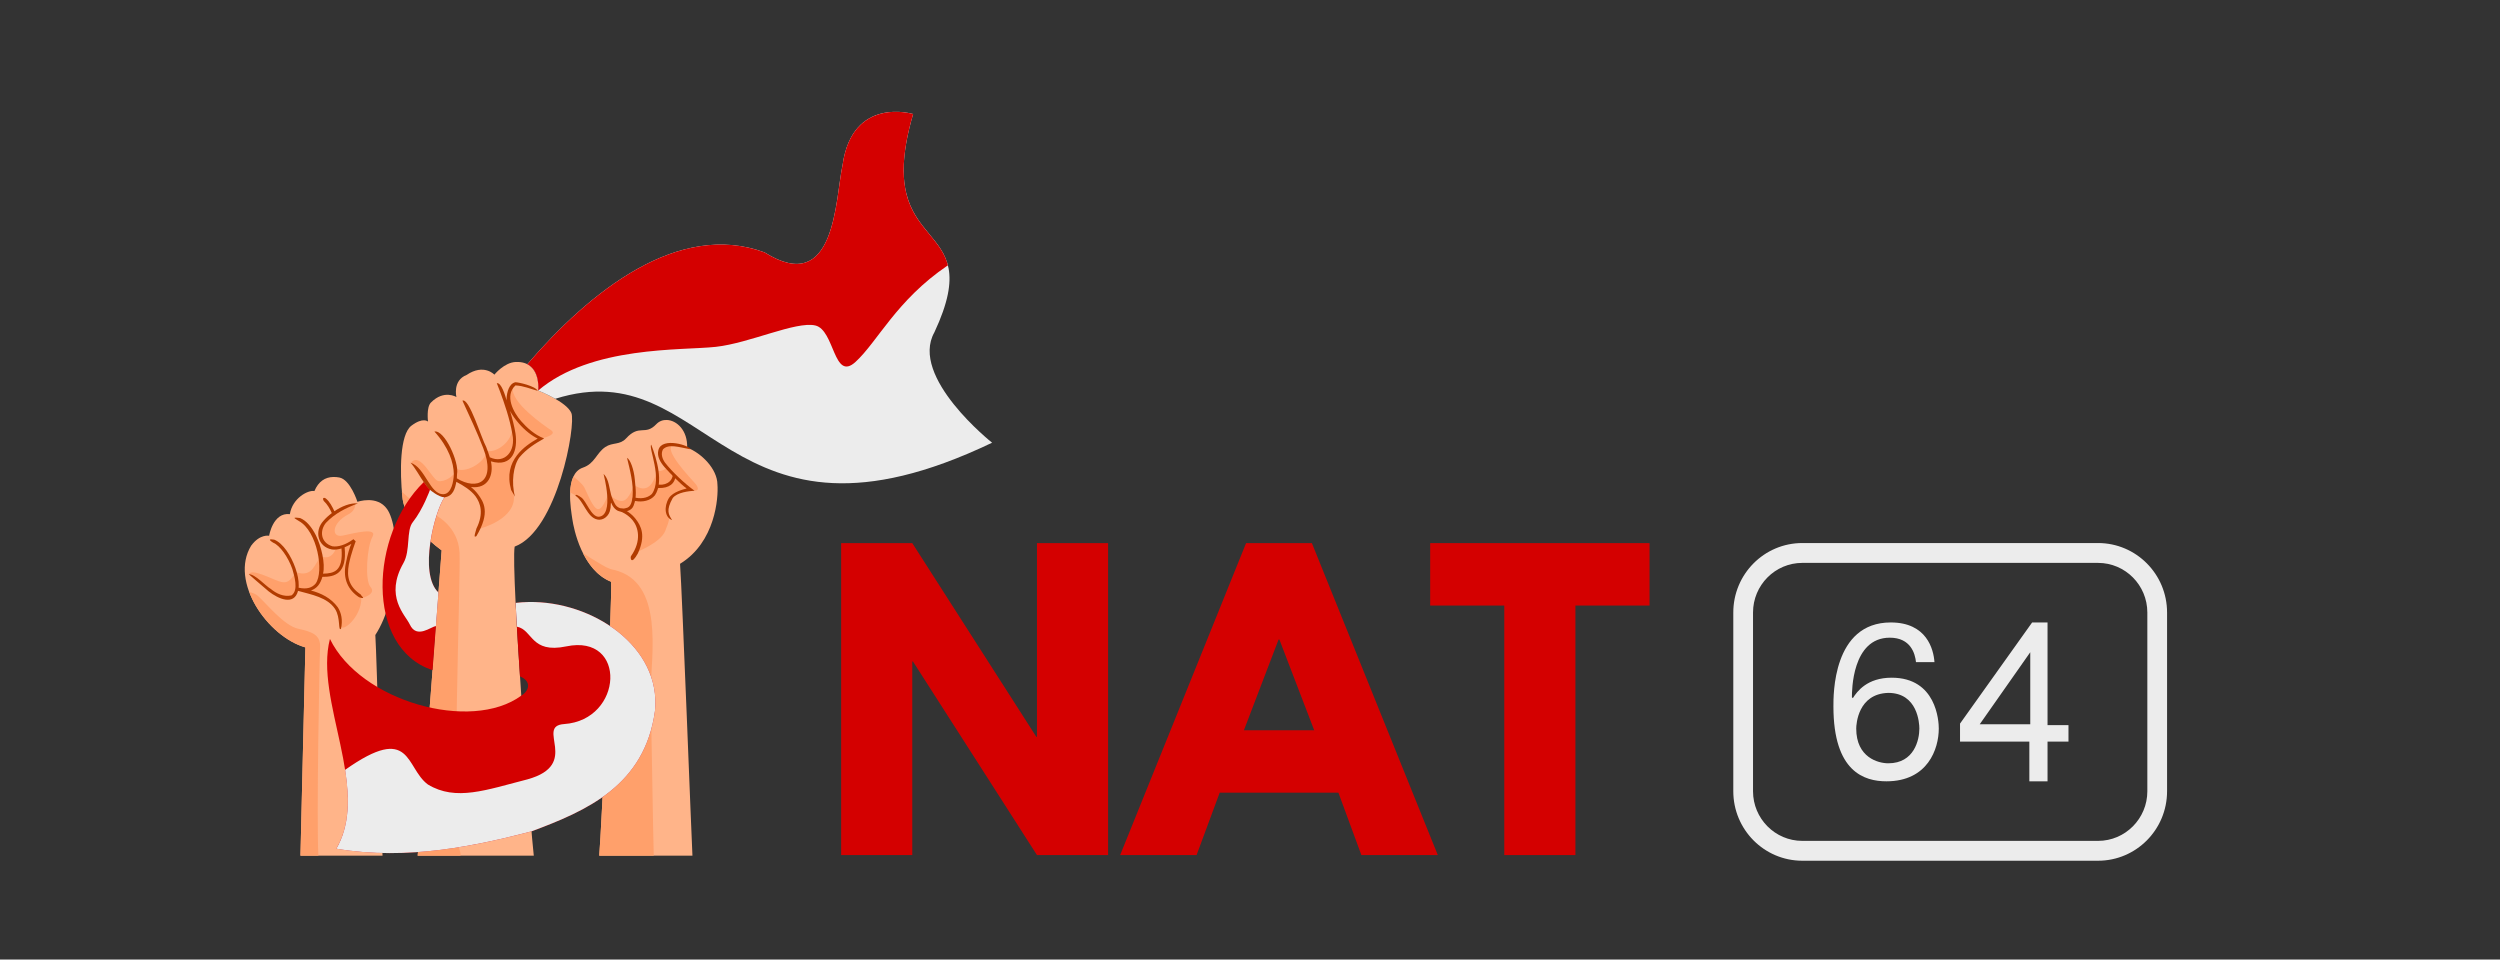 <svg xmlns="http://www.w3.org/2000/svg" xmlns:xlink="http://www.w3.org/1999/xlink" width="383" zoomAndPan="magnify" viewBox="0 0 287.25 110.25" height="147" preserveAspectRatio="xMidYMid meet" version="1.0"><rect x="0" y="0" width="287.25" height="110.25" fill="#333333" stroke="none"/><defs><g/><clipPath id="f25cd57aab"><path d="M 65 48 L 83 48 L 83 98.852 L 65 98.852 Z M 65 48 " clip-rule="nonzero"/></clipPath><clipPath id="23946d2f89"><path d="M 46 41 L 66 41 L 66 98.852 L 46 98.852 Z M 46 41 " clip-rule="nonzero"/></clipPath><clipPath id="c9efb70aef"><path d="M 28 54 L 46 54 L 46 98.852 L 28 98.852 Z M 28 54 " clip-rule="nonzero"/></clipPath><clipPath id="726971346f"><path d="M 66 63 L 76 63 L 76 98.852 L 66 98.852 Z M 66 63 " clip-rule="nonzero"/></clipPath><clipPath id="0180c3dc34"><path d="M 46 56 L 53 56 L 53 98.852 L 46 98.852 Z M 46 56 " clip-rule="nonzero"/></clipPath><clipPath id="665d1d9166"><path d="M 28 68 L 37 68 L 37 98.852 L 28 98.852 Z M 28 68 " clip-rule="nonzero"/></clipPath><clipPath id="6a307a8288"><path d="M 37 69 L 76 69 L 76 98.852 L 37 98.852 Z M 37 69 " clip-rule="nonzero"/></clipPath><clipPath id="9e6913e865"><path d="M 38 69 L 76 69 L 76 98.852 L 38 98.852 Z M 38 69 " clip-rule="nonzero"/></clipPath><clipPath id="3de75a922f"><path d="M 199.121 62.395 L 249 62.395 L 249 98.898 L 199.121 98.898 Z M 199.121 62.395 " clip-rule="nonzero"/></clipPath></defs><g clip-path="url(#f25cd57aab)"><path fill="#ffb489" d="M 76.621 48.254 C 76.172 48.234 75.742 48.391 75.414 48.734 C 74.105 50.113 73.48 48.684 71.938 50.371 C 71.223 51.156 70.379 50.805 69.555 51.359 C 68.523 52.051 68.34 53.27 66.977 53.73 C 64.84 54.457 65.602 58.551 65.762 59.656 C 65.922 60.766 66.875 65.516 70.215 66.844 C 70.352 68.789 69.113 95.355 68.852 98.32 L 79.562 98.32 C 79.488 97.203 78.375 67.922 78.137 64.781 C 82.207 62.297 82.555 57.164 82.434 55.672 C 82.418 53.867 80.598 52.066 78.953 51.426 C 79.02 49.465 77.766 48.297 76.621 48.254 Z M 76.621 48.254 " fill-opacity="1" fill-rule="nonzero"/></g><path fill="#ffa06b" d="M 77.203 51.07 C 77.203 51.07 76.105 51.23 76 51.547 C 75.895 51.863 75.645 52.207 75.949 52.785 C 76.25 53.367 77.625 54.777 77.625 54.777 L 79.469 56.336 C 79.469 56.336 80.645 56.637 79.973 55.66 C 79.359 54.953 76.109 51.594 77.352 51.145 Z M 77.203 51.07 " fill-opacity="1" fill-rule="nonzero"/><path fill="#ffa06b" d="M 76.582 53.695 C 76.277 54.223 75.461 54.117 75.461 54.117 C 75.461 54.117 75.195 55.582 74.406 55.992 C 73.613 56.402 72.848 55.688 72.848 55.688 C 72.848 55.688 72.332 57.43 71.555 57.547 C 70.777 57.668 69.906 56.703 69.906 56.703 C 69.906 56.703 69.363 58.418 68.77 58.496 C 68.176 58.578 67.477 56.637 67.137 56.004 C 66.914 55.598 66.309 55.086 65.887 54.758 C 65.641 55.273 65.535 55.91 65.508 56.562 L 66.055 56.891 L 66.355 56.992 L 67.121 57.801 L 67.953 59.184 L 68.812 59.594 L 69.496 59.277 L 69.934 58.59 L 70.078 57.336 L 70.484 58.051 L 71.188 58.645 L 72.07 58.629 L 72.609 58.168 L 72.809 57.324 L 73.652 57.48 L 74.617 57.258 L 75.262 56.613 L 75.512 55.848 L 76.398 55.859 L 77.188 55.426 L 77.57 54.488 C 77.57 54.488 76.859 54.012 76.582 53.695 Z M 76.582 53.695 " fill-opacity="1" fill-rule="nonzero"/><path fill="#ffa06b" d="M 77.52 54.738 L 76.98 55.559 L 75.543 55.895 L 74.906 56.996 L 73.977 57.441 L 72.91 57.367 L 72.559 58.133 L 72.055 58.523 L 71.531 58.676 L 72.742 59.531 L 73.527 61.098 L 73.32 62.965 L 73.023 63.488 C 73.023 63.488 75.859 62.387 76.418 61.043 C 76.98 59.699 76.914 59.41 76.914 59.41 C 76.914 59.41 76.402 58.711 76.625 58.141 C 76.848 57.574 77.035 56.828 77.613 56.695 C 78.191 56.566 79.219 56.211 79.219 56.211 L 78.844 55.84 Z M 77.52 54.738 " fill-opacity="1" fill-rule="nonzero"/><path fill="#b13b00" d="M 75.652 51.703 C 75.449 52.441 75.902 53.152 76.367 53.688 C 76.984 54.383 78.152 55.582 78.895 56.129 C 78.535 56.223 77.348 56.504 76.863 57.215 C 76.238 58.262 76.402 59.469 77.223 59.758 C 76.832 59.133 76.488 58.656 77.297 57.227 C 77.812 56.57 79.121 56.434 79.805 56.383 C 78.738 55.633 77.211 54.203 76.41 53.156 C 76.102 52.734 75.898 52.141 76.18 51.625 C 76.852 50.965 77.953 51.375 79.32 51.621 C 79.363 51.234 76.062 50.156 75.652 51.703 Z M 75.652 51.703 " fill-opacity="1" fill-rule="nonzero"/><path fill="#b13b00" d="M 72.043 52.605 C 72.387 54.031 72.809 55.594 72.684 57.059 C 72.613 57.551 72.531 58.285 71.922 58.379 C 71.445 58.539 70.887 58.352 70.656 57.895 C 70.152 56.969 70.188 56.656 69.945 55.645 C 69.73 54.723 69.348 54.465 69.348 54.465 C 69.348 54.465 70.641 59.246 68.793 59.375 C 67.934 59.383 67.375 57.605 66.824 57.188 C 66.535 56.969 66.074 56.699 66.129 56.969 C 67.055 57.531 67.441 59.453 68.633 59.691 C 69.352 59.852 70.016 59.227 70.113 58.543 C 70.199 58.332 70.152 57.738 70.223 57.766 C 70.414 58.258 70.789 58.75 71.359 58.785 C 71.91 58.836 72.59 58.676 72.801 58.098 C 73.203 57.074 73.027 56.172 72.941 55.102 C 72.84 53.898 72.395 52.762 72.043 52.605 Z M 72.043 52.605 " fill-opacity="1" fill-rule="nonzero"/><path fill="#b13b00" d="M 74.824 51.086 C 74.48 51.441 76.164 55.004 74.902 56.754 C 74.359 57.289 73.516 57.332 72.816 57.137 C 72.594 57.254 72.715 57.676 73.023 57.566 C 73.809 57.715 74.73 57.555 75.254 56.906 C 76.246 55.422 75.488 52.805 74.824 51.086 Z M 74.824 51.086 " fill-opacity="1" fill-rule="nonzero"/><g clip-path="url(#23946d2f89)"><path fill="#ffb489" d="M 59.535 41.59 C 59.449 41.586 59.359 41.586 59.27 41.59 C 57.93 41.641 56.805 43.047 56.805 43.047 C 56.805 43.047 55.594 41.738 53.613 43.082 C 51.973 43.719 52.441 45.621 52.441 45.621 C 52.441 45.621 51.02 44.727 49.512 46.254 C 48.969 46.801 49.18 48.438 49.18 48.438 C 49.18 48.438 48.613 47.898 47.273 48.91 C 45.918 49.934 45.938 54.258 46.234 57.082 C 46.477 60.27 50.746 63.234 50.746 63.234 C 50.746 63.234 48.414 94.371 47.988 98.32 L 61.332 98.32 C 61.062 96.309 58.672 65.664 59.133 62.805 C 64.059 60.977 66.207 48.754 65.648 47.449 C 65.09 46.145 61.844 44.875 61.844 44.875 C 61.844 44.875 62.191 41.688 59.535 41.59 Z M 59.535 41.59 " fill-opacity="1" fill-rule="nonzero"/></g><path fill="#ffa06b" d="M 55.113 60.746 C 55.113 60.746 59.441 59.664 59.031 56.789 C 58.621 53.918 59.348 52.629 59.348 52.629 C 59.348 52.629 60.816 50.758 62.109 50.414 C 62.902 50.23 63.98 49.863 63.297 49.414 C 62.609 48.965 58.547 46.168 58.941 44.504 C 58.309 45.191 58.414 46.695 58.414 46.695 L 58.891 49.281 C 58.652 51.141 56.637 52.137 55.855 51.762 C 56.066 52.766 53.824 54.426 52.453 53.898 C 52.266 54.715 51.027 55.43 50.34 55.27 C 49.656 55.113 48.309 51.895 47.254 53.133 C 48.098 54.164 49.629 56.352 49.629 56.352 C 49.629 56.352 50.566 57.488 51.477 56.812 C 52.387 56.141 52.293 55.031 52.293 55.031 L 53.203 55.547 C 53.203 55.547 54.926 56.473 55.133 57.293 C 55.336 58.113 55.484 59.941 55.113 60.746 Z M 55.113 60.746 " fill-opacity="1" fill-rule="nonzero"/><path fill="#b13b00" d="M 57.082 44.031 C 57.082 44.031 57.703 45.539 58.234 47.266 C 58.496 48.129 58.738 49.043 58.863 49.844 C 59.309 51.879 57.953 53.328 56.305 52.551 L 56.289 52.574 C 56.188 52.227 56.039 51.816 55.863 51.352 C 55.309 50.371 53.91 45.664 53.133 46.035 C 54.012 47.953 54.77 49.551 55.52 51.484 C 57.047 55.422 54.793 56.383 52.492 54.961 C 52.504 54.812 52.512 54.66 52.512 54.5 C 52.793 53.098 51.059 49.344 49.914 49.586 C 51.551 51.387 52.137 53.164 52.145 54.504 C 52.113 55.305 51.883 56.703 50.992 56.781 C 49.371 56.883 48.898 53.707 47.16 53.16 C 48.184 54.199 49.316 57.363 51.051 57.145 C 52.062 57.023 52.281 56.145 52.434 55.363 C 53.289 55.809 54.125 56.344 54.629 57.012 C 55.215 57.812 55.602 59 54.742 60.73 C 54.438 61.742 54.5 61.727 54.738 61.605 C 56.375 58.863 55.57 57.676 54.926 56.793 C 54.664 56.441 54.371 56.164 54.109 55.961 C 56.141 56.211 56.754 54.492 56.402 53.008 C 58.922 53.754 59.516 51.645 59.227 49.789 C 59.098 48.977 58.859 48.07 58.602 47.211 C 58.855 47.695 59.211 48.184 59.602 48.637 C 60.328 49.477 61.129 50.082 61.777 50.391 C 61.02 50.824 60.086 51.418 59.398 52.32 C 58.645 53.301 58.25 54.559 58.727 56.297 L 59.172 57.07 C 58.723 55.43 58.988 53.453 59.688 52.543 C 60.5 51.578 61.492 50.961 62.523 50.379 C 61.441 49.98 60.508 49.113 59.883 48.398 C 59.004 47.402 57.945 45.465 59.223 44.285 C 60.172 44.328 60.918 44.68 61.793 44.91 C 61.504 44.344 59.586 43.922 59.215 43.918 C 58.461 44.098 58.262 45.082 58.207 45.719 C 58.199 45.812 58.199 45.906 58.207 46.004 C 58.055 45.434 57.59 43.914 57.082 44.031 Z M 57.082 44.031 " fill-opacity="1" fill-rule="nonzero"/><g clip-path="url(#c9efb70aef)"><path fill="#ffb489" d="M 38.297 54.805 C 37.352 54.828 36.598 55.309 36.125 56.422 C 35.398 56.277 33.594 57.238 33.305 59.074 C 31.359 58.848 30.922 61.559 30.922 61.559 C 30.922 61.559 29.859 61.328 28.855 62.703 C 26.34 66.812 30.758 73.16 35.09 74.387 L 34.523 98.32 L 43.953 98.32 C 43.844 96.641 43.293 75.441 43.125 72.961 C 45.887 68.746 46.043 60.707 44.469 58.484 C 43.32 56.859 41.07 57.66 41.07 57.66 C 41.07 57.66 40.25 55.086 38.98 54.863 C 38.746 54.82 38.516 54.801 38.297 54.805 Z M 38.297 54.805 " fill-opacity="1" fill-rule="nonzero"/></g><path fill="#ffa06b" d="M 39.152 71.941 C 39.301 72.715 41.527 70.941 41.52 68.691 C 41.895 68.691 43.242 68.184 42.57 67.438 C 41.898 66.691 42.16 62.816 42.793 61.684 C 43.43 60.547 40.75 61.246 39.379 61.539 C 38.004 61.828 38.113 60.078 40.023 59.098 C 40.98 58.605 40.789 57.828 40.789 57.828 L 39.18 58.543 L 37.645 59.605 C 37.645 59.605 36.594 60.574 36.805 61.391 C 37.016 62.211 37.148 62.738 37.648 62.816 C 38.152 62.895 38.625 62.922 38.625 62.922 C 38.625 62.922 38.258 64.398 36.965 63.953 C 36.094 64.559 36.094 66.434 33.98 65.746 C 33.324 66.801 32.98 67.09 32.082 66.801 C 31.184 66.512 28.91 65.277 28.602 65.969 C 29.012 66.23 29.824 66.734 29.953 66.969 C 30.086 67.199 32.109 68.609 32.594 68.656 C 33.078 68.703 33.723 68.75 33.898 68.34 C 34.078 67.93 34.062 67.723 34.062 67.723 C 34.062 67.723 34.801 67.723 35.195 67.883 C 35.59 68.043 37.297 68.555 37.781 68.992 C 39.07 70.156 39.152 71.941 39.152 71.941 Z M 39.152 71.941 " fill-opacity="1" fill-rule="nonzero"/><path fill="#b13b00" d="M 37.219 57.203 C 37.117 57.215 37.062 57.312 37.195 57.555 C 37.629 57.969 37.887 58.426 38.125 58.953 C 37.742 59.242 37.406 59.555 37.16 59.848 C 36.078 61.016 36.516 62.84 38.137 63.133 C 38.473 63.184 38.844 63.137 39.238 63.016 C 39.355 64.371 39.113 65.086 38.707 65.465 C 38.328 65.812 37.766 65.91 37.117 65.914 C 37.402 64.75 36.91 62.754 36.297 61.512 C 35.828 60.578 35.211 59.82 34.48 59.523 C 33.25 59.355 34.129 59.691 34.344 59.867 C 36.457 61.031 37.254 65.68 36.27 67.047 C 35.879 67.516 35.273 67.742 34.309 67.527 C 34.316 67.457 34.32 67.383 34.324 67.309 C 34.34 66.691 34.188 65.969 33.938 65.258 C 33.43 63.832 32.531 62.426 31.516 62.008 C 30.98 61.918 30.773 61.965 31.375 62.348 C 32.18 62.676 33.105 64.016 33.59 65.379 C 33.809 66.156 34.344 67.832 33.488 68.414 C 32.574 68.613 31.734 68.184 31.105 67.664 C 30.527 67.336 29.324 65.965 28.578 65.973 C 28.578 65.973 30.184 67.383 30.871 67.949 C 31.992 68.824 33.793 69.617 34.246 67.891 C 35.812 68.328 37.613 68.633 38.5 69.973 C 39.152 70.973 38.82 72.543 39.18 72.254 C 39.402 71.234 39.219 70.41 38.809 69.773 C 38.023 68.707 36.914 68.168 35.73 67.848 C 36.062 67.734 36.34 67.539 36.555 67.281 C 36.781 67.004 36.938 66.66 37.039 66.281 C 37.758 66.285 38.453 66.199 38.957 65.734 C 39.488 65.238 39.742 64.359 39.598 62.883 C 39.852 62.777 40.109 62.645 40.375 62.488 C 40.191 62.809 39.934 63.695 39.723 64.793 C 39.387 66.5 39.984 67.789 41.254 68.621 C 42.172 68.922 41.461 68.449 41.449 68.309 C 40.098 67.406 39.812 66.297 40.082 64.863 C 40.332 63.578 40.871 62.199 40.871 62.199 L 40.609 61.953 C 39.688 62.621 38.828 62.867 38.195 62.77 C 36.836 62.363 36.703 60.992 37.445 60.082 C 38.461 58.996 39.707 58.379 41.121 57.844 C 40.246 57.762 39.25 58.18 38.422 58.738 C 38.164 58.199 37.875 57.609 37.414 57.258 C 37.355 57.219 37.277 57.195 37.219 57.203 Z M 37.219 57.203 " fill-opacity="1" fill-rule="nonzero"/><path fill="#b13b00" d="M 71.422 58.418 L 71.301 58.766 C 71.301 58.766 72.117 59.059 72.719 59.816 C 73.32 60.578 73.766 62.109 72.488 63.922 C 72.41 64.156 72.539 64.953 73.293 63.582 C 74.23 61.539 73.68 60.441 73.008 59.59 C 72.332 58.738 71.422 58.418 71.422 58.418 Z M 71.422 58.418 " fill-opacity="1" fill-rule="nonzero"/><path fill="#b13b00" d="M 77.312 54.402 C 77.324 55.457 76.266 55.844 75.504 55.645 C 75.281 55.762 75.402 56.184 75.711 56.074 C 76.859 56.102 77.574 55.578 77.621 54.629 Z M 77.312 54.402 " fill-opacity="1" fill-rule="nonzero"/><g clip-path="url(#726971346f)"><path fill="#ffa06b" d="M 66.988 63.562 C 67.668 64.922 68.691 66.238 70.215 66.844 C 70.352 68.789 69.113 95.355 68.852 98.32 L 75.117 98.32 C 75.047 96.652 74.816 80.699 74.742 79.516 C 74.855 75.148 76.312 66.863 70.562 65.484 C 69.906 65.379 69.336 65.008 68.77 64.664 C 68.176 64.301 67.562 63.953 66.988 63.562 Z M 66.988 63.562 " fill-opacity="1" fill-rule="nonzero"/></g><g clip-path="url(#0180c3dc34)"><path fill="#ffa06b" d="M 46.168 56.504 C 46.191 56.688 46.219 56.914 46.234 57.082 C 46.477 60.273 50.746 63.234 50.746 63.234 C 50.746 63.234 48.414 94.371 47.988 98.32 L 52.914 98.32 C 52.926 98.078 52.895 97.852 52.801 97.648 C 51.828 95.559 52.949 66.379 52.801 63.469 C 52.648 60.559 50.188 59.066 49.293 58.918 C 48.867 58.848 47.098 57.332 46.168 56.504 Z M 46.168 56.504 " fill-opacity="1" fill-rule="nonzero"/></g><g clip-path="url(#665d1d9166)"><path fill="#ffa06b" d="M 28.648 68.027 C 28.852 68.57 29.098 69.109 29.402 69.625 C 29.738 70.188 30.125 70.73 30.551 71.234 C 30.977 71.738 31.441 72.203 31.934 72.621 C 32.426 73.035 32.941 73.402 33.473 73.699 C 33.738 73.852 34.008 73.984 34.277 74.098 C 34.547 74.211 34.816 74.309 35.09 74.387 L 34.523 98.32 L 36.586 98.32 C 36.355 94.664 36.699 75.707 36.777 74.504 C 36.883 72.922 35.883 72.605 34.246 72.238 C 32.609 71.867 30.605 69.336 29.656 68.488 C 29.352 68.223 29 68.102 28.648 68.027 Z M 28.648 68.027 " fill-opacity="1" fill-rule="nonzero"/></g><g clip-path="url(#6a307a8288)"><path fill="#d40000" d="M 60.719 69.172 C 60.223 69.18 59.73 69.215 59.242 69.273 C 59.301 70.398 59.371 71.645 59.445 72.934 C 59.461 73.199 59.477 73.469 59.492 73.742 C 59.57 75.027 59.656 76.355 59.746 77.723 C 61.059 78.242 60.863 79.348 59.895 79.93 C 54.102 84.18 41.379 80.566 37.91 73.414 C 36.094 80.469 42.66 90.641 38.645 97.512 C 46.875 98.922 54.938 97.117 61.074 95.523 C 67.391 93.16 74.074 90.281 75.258 81.672 C 75.984 74.336 68.129 69.031 60.719 69.172 Z M 60.719 69.172 " fill-opacity="1" fill-rule="nonzero"/></g><path fill="#d40000" d="M 48.695 55.387 C 42.52 61.363 41.902 74.445 49.699 77 C 49.953 73.719 50.199 70.469 50.379 68.082 C 48.059 65.895 49.98 58.695 51.086 57.105 C 50.469 57.207 49.52 56.652 48.695 55.387 Z M 48.695 55.387 " fill-opacity="1" fill-rule="nonzero"/><path fill="#ececec" d="M 104.918 13.102 C 104.918 13.102 97.957 10.984 96.816 18.934 C 95.961 22.879 96.039 34.141 87.848 29 C 77.941 25.336 67.766 33.5 60.59 41.848 C 62.09 42.625 61.844 44.875 61.844 44.875 C 61.844 44.875 62.824 45.258 63.801 45.82 C 81.707 40.199 83.207 65.605 113.992 50.867 C 113.992 50.867 104.465 43.328 107.363 38.18 C 113.773 24.469 100 29.922 104.918 13.102 Z M 104.918 13.102 " fill-opacity="1" fill-rule="nonzero"/><path fill="#d40000" d="M 102.969 12.848 C 100.82 12.836 97.566 13.715 96.816 18.934 C 95.961 22.879 96.039 34.141 87.844 29 C 77.941 25.336 67.766 33.5 60.59 41.848 C 62.074 42.617 61.848 44.816 61.844 44.867 C 67.914 39.707 78.359 40.285 82.254 39.852 C 86.156 39.418 91.43 36.891 93.672 37.395 C 95.914 37.902 95.766 43.898 98.297 41.586 C 100.828 39.273 102.996 34.504 108.848 30.531 C 108.871 30.516 108.895 30.5 108.914 30.488 C 107.73 25.793 101.32 25.414 104.918 13.102 C 104.918 13.102 104.098 12.852 102.969 12.848 Z M 102.969 12.848 " fill-opacity="1" fill-rule="nonzero"/><g clip-path="url(#9e6913e865)"><path fill="#ececec" d="M 60.719 69.172 C 60.223 69.18 59.73 69.215 59.242 69.273 C 59.285 70.109 59.34 71.066 59.395 72.004 C 61.238 72.371 60.965 75.125 65.066 74.27 C 72.082 72.797 71.625 82.727 64.82 83.195 C 61.434 83.43 66.824 87.832 60.594 89.551 C 55.871 90.758 52.395 92.094 49.168 90.141 C 46.543 88.211 47.352 83.012 39.652 88.457 C 40.164 91.719 40.191 94.863 38.645 97.516 C 46.875 98.922 54.938 97.117 61.074 95.523 C 67.391 93.16 74.074 90.281 75.258 81.672 C 75.984 74.336 68.129 69.031 60.719 69.172 Z M 60.719 69.172 " fill-opacity="1" fill-rule="nonzero"/></g><path fill="#ececec" d="M 47.438 59.984 C 46.652 60.945 47.188 63.234 46.359 64.688 C 44.16 68.551 46.57 70.648 47.086 71.754 C 47.891 73.484 49.582 71.945 50.086 71.945 C 50.176 70.73 50.297 69.176 50.375 68.16 C 50.379 68.113 50.375 68.129 50.379 68.082 C 48.059 65.895 49.957 58.734 51.062 57.145 C 50.375 57.109 49.406 56.285 49.406 56.285 C 49.406 56.285 48.609 58.508 47.438 59.984 Z M 47.438 59.984 " fill-opacity="1" fill-rule="nonzero"/><g clip-path="url(#3de75a922f)"><path fill="#ececec" d="M 207.086 62.395 C 202.707 62.395 199.156 65.969 199.156 70.379 L 199.156 90.914 C 199.156 95.324 202.707 98.898 207.086 98.898 L 241.066 98.898 C 245.445 98.898 248.996 95.324 248.996 90.914 L 248.996 70.379 C 248.996 65.969 245.445 62.395 241.066 62.395 Z M 207.086 64.676 L 241.066 64.676 C 244.191 64.676 246.73 67.234 246.73 70.379 L 246.73 90.914 C 246.73 94.059 244.191 96.617 241.066 96.617 L 207.086 96.617 C 203.961 96.617 201.422 94.059 201.422 90.914 L 201.422 70.379 C 201.422 67.234 203.961 64.676 207.086 64.676 Z M 217.246 71.52 C 210.559 71.52 210.66 79.91 210.66 81.18 C 210.66 88.699 214.23 89.773 216.75 89.773 C 221.496 89.773 222.766 86.055 222.766 83.711 C 222.77 82.836 222.488 77.867 217.352 77.867 C 214.543 77.867 213.379 79.438 212.891 80.219 L 212.785 80.113 C 212.785 79.43 212.777 73.27 217.137 73.27 C 219.543 73.27 220.047 75.105 220.148 76.082 L 222.27 76.082 C 222.168 74.609 221.391 71.52 217.246 71.52 Z M 233.492 71.52 L 225.207 83.141 L 225.207 85.211 L 233.172 85.211 L 233.172 89.773 L 235.262 89.773 L 235.262 85.211 L 237.668 85.211 L 237.668 83.32 L 235.262 83.32 L 235.262 71.52 Z M 233.277 74.941 L 233.277 83.215 L 227.473 83.215 Z M 216.961 79.613 C 220.355 79.613 220.535 83.125 220.535 83.711 C 220.535 84.98 219.965 87.703 216.961 87.703 C 215.797 87.703 213.281 87.031 213.281 83.711 C 213.281 83.223 213.477 79.711 216.961 79.613 Z M 216.961 79.613 " fill-opacity="1" fill-rule="nonzero"/></g><g fill="#d40000" fill-opacity="1"><g transform="translate(94.039, 98.25)"><g><path d="M 10.781 -22.25 L 10.781 0 L 2.609 0 L 2.609 -35.844 L 10.781 -35.844 L 25.031 -13.594 L 25.109 -13.594 L 25.109 -35.844 L 33.281 -35.844 L 33.281 0 L 25.109 0 L 10.859 -22.25 Z M 10.781 -22.25 "/></g></g></g><g fill="#d40000" fill-opacity="1"><g transform="translate(129.924, 98.25)"><g><path d="M 20.812 -35.844 L 35.281 0 L 26.5 0 L 23.859 -7.172 L 10.219 -7.172 L 7.562 0 L -1.219 0 L 13.25 -35.844 Z M 21.078 -14.344 L 17.078 -24.766 L 16.984 -24.766 L 13 -14.344 Z M 21.078 -14.344 "/></g></g></g><g fill="#d40000" fill-opacity="1"><g transform="translate(163.984, 98.25)"><g><path d="M 0.344 -28.672 L 0.344 -35.844 L 25.547 -35.844 L 25.547 -28.672 L 17.031 -28.672 L 17.031 0 L 8.859 0 L 8.859 -28.672 Z M 0.344 -28.672 "/></g></g></g></svg>